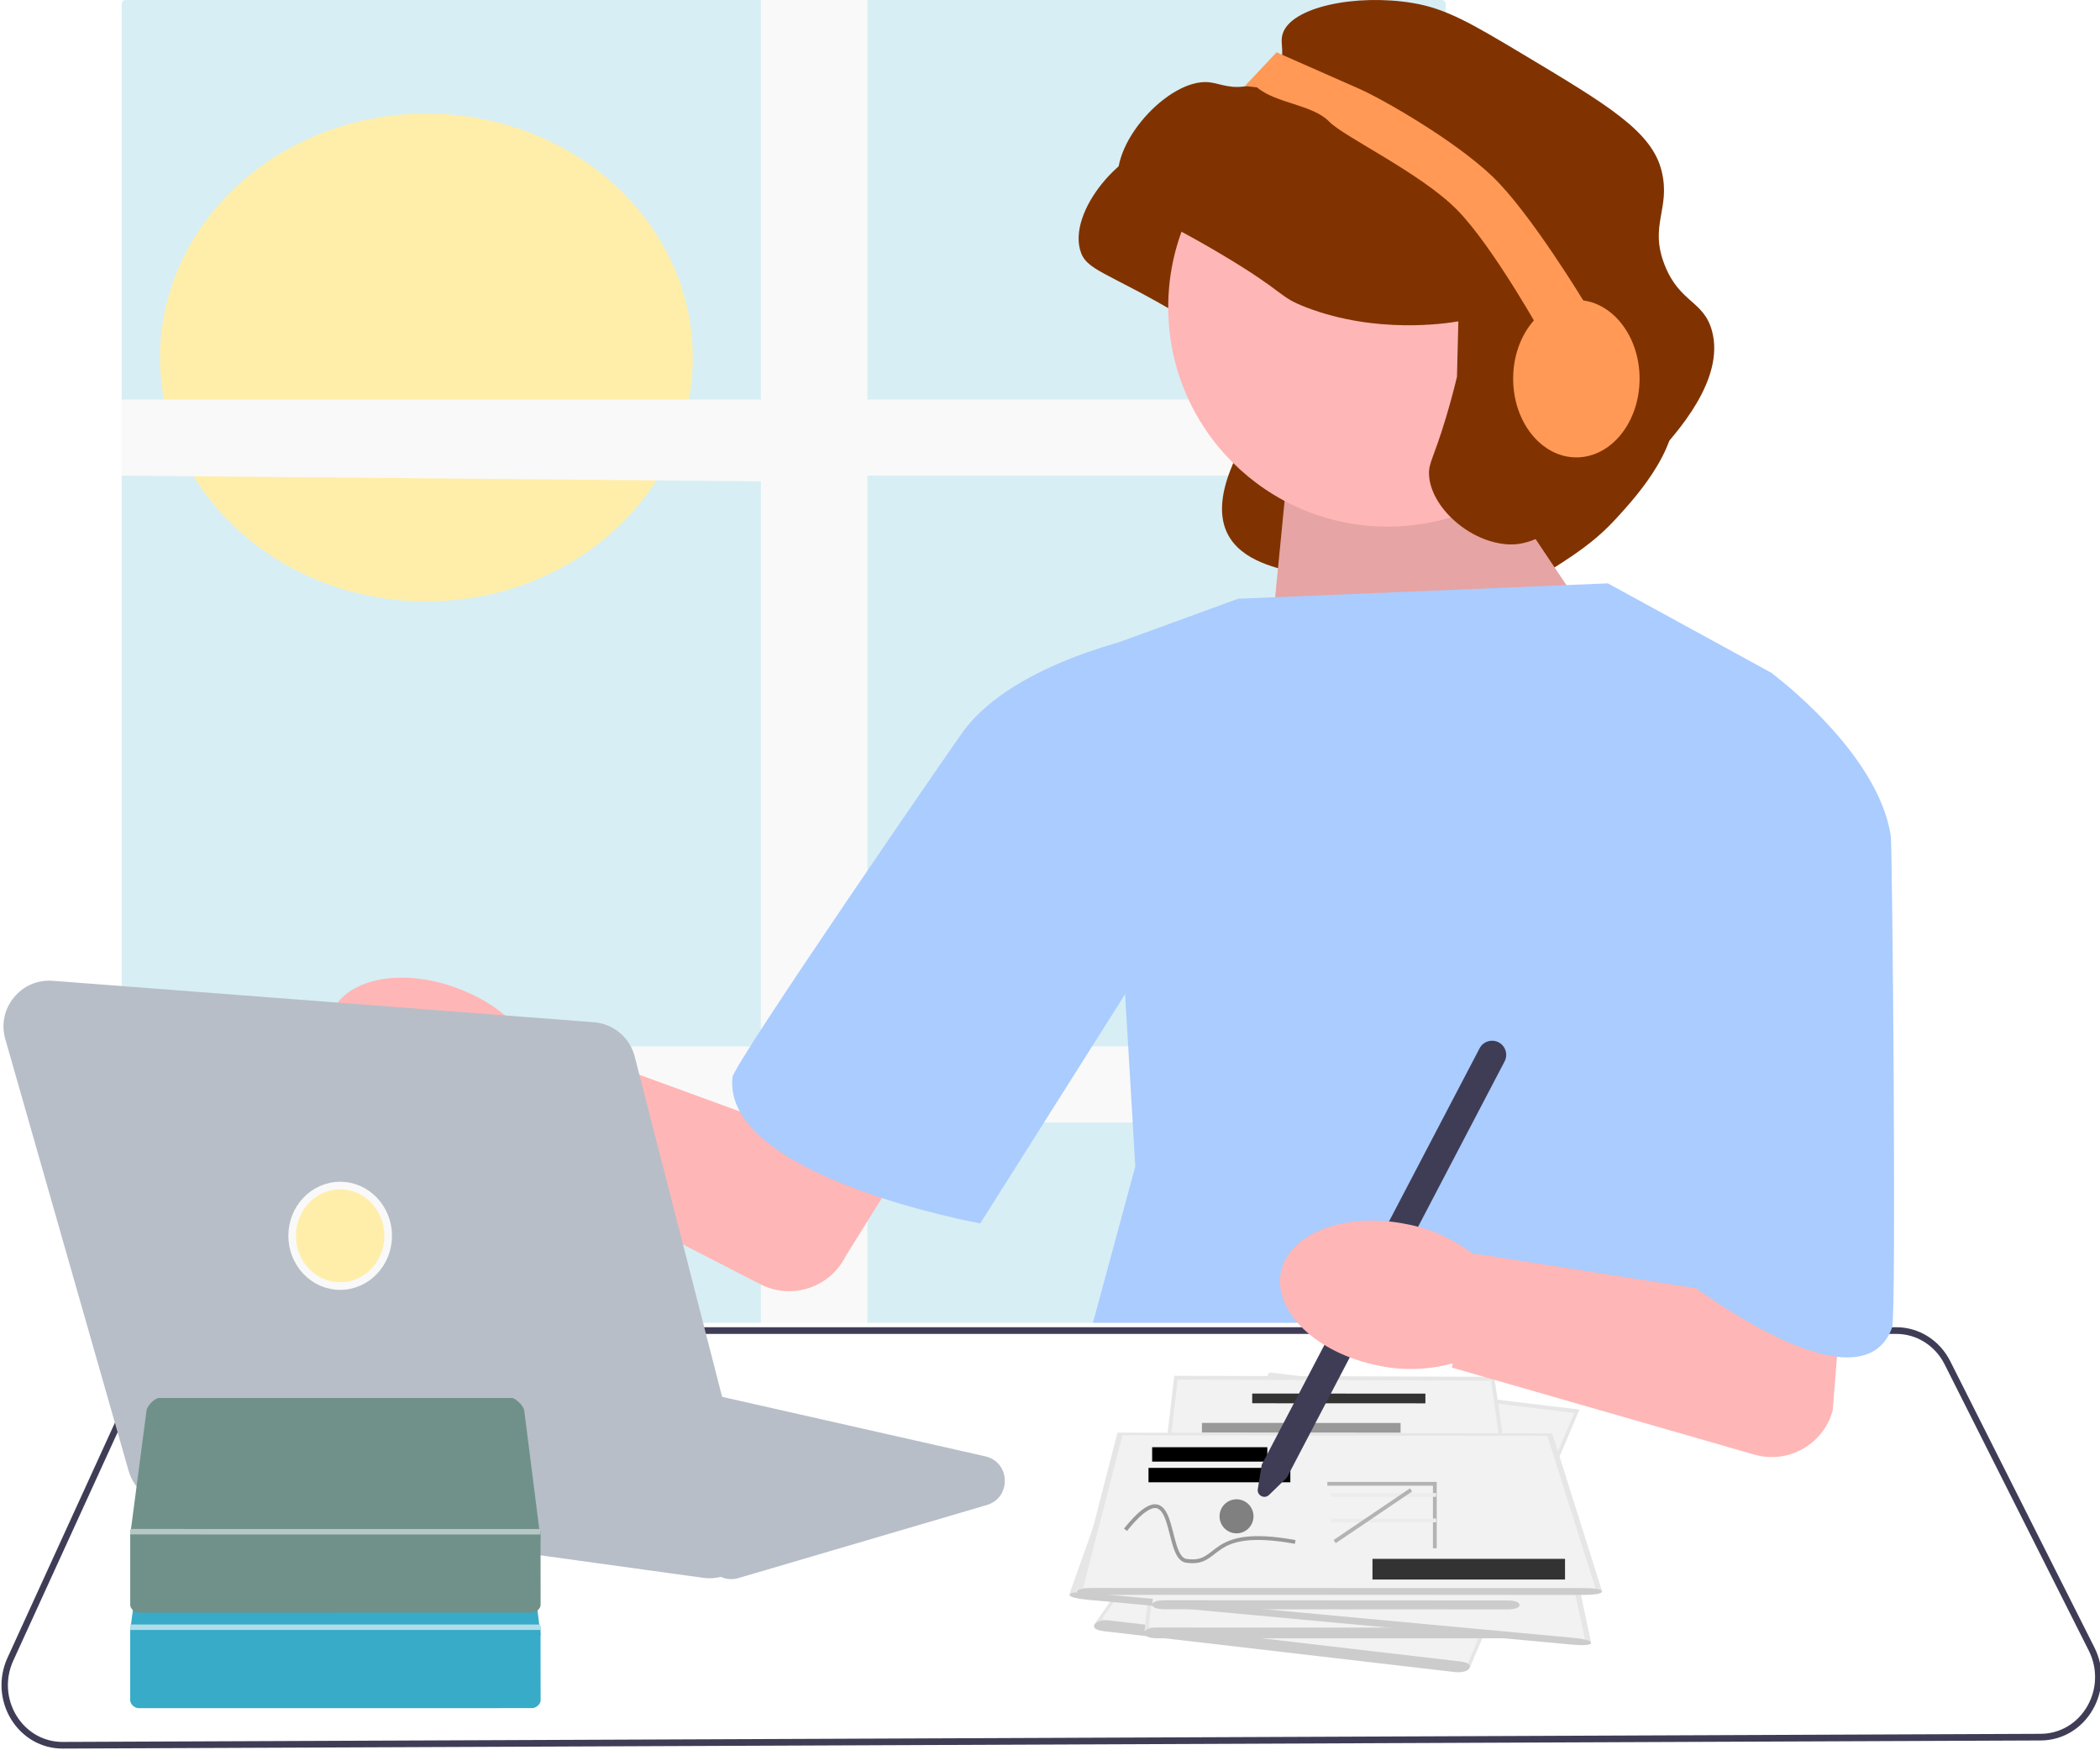 <?xml version="1.0" encoding="UTF-8"?>
<svg width="552" height="460" version="1.1" viewBox="0 0 552 460" xmlns="http://www.w3.org/2000/svg">
 <rect x="32" width="348" height="440" ry="1" fill="#d7eef4"/>
 <ellipse cx="112.08" cy="93.958" rx="70.021" ry="64.101" fill="#fea"/>
 <path d="m200 0v105h-168v20l168 1.5v148.5h-168l1 20h167v153h28v-153h132v-20h-132v-150h132v-20h-132v-105z" fill="#f9f9f9"/>
 <path d="m373.07 100.76c-0.085 0.014-0.211 0.036-0.365 0.061-3.004 0.497-21.164 3.299-39.472-3.675-7.756-2.955-5.11-3.691-22.385-13.963-20.252-12.043-25.45-11.959-26.958-17.574-3.011-11.213 13.069-28.84 23.712-27.68 2.802 0.306 5.803 1.976 10.471 0.843 1.026-0.249 5.515-1.338 7.703-5.054 1.952-3.315 0.299-5.706 1.084-8.425 2.061-7.136 19.24-10.697 34.302-8.181 8.663 1.447 15.401 5.398 28.523 13.241 22.84 13.651 34.259 20.477 36.826 30.934 2.433 9.912-3.406 14.183 0.84 24.793 3.954 9.88 10.234 9.22 12.395 17.212 3.478 12.861-9.43 26.976-14.806 32.856-5.895 6.447-11.533 9.985-19.017 14.682-9.394 5.896-14.092 8.843-19.739 8.543-10.239-0.544-40.664 1.307-41.061-7.166-0.149-3.175-37.049-0.575-18.879-34.762 2.229-4.193 45.888 0.286 46.464-2.123" fill="#803300"/>
 <g stroke-width="1.482">
  <polygon transform="matrix(.675 0 0 .675 -12.605 -1.3109e-6)" points="644.3 251.13 510.79 278.13 519.29 191.27 597.79 181.75" fill="#ffb6b6"/>
  <polygon transform="matrix(.675 0 0 .675 -12.605 -1.3109e-6)" points="519.29 191.27 597.79 181.75 644.3 251.13 510.79 278.13" opacity=".1"/>
  <polygon transform="matrix(.675 0 0 .675 -12.605 -1.3109e-6)" points="434.79 550.13 460.79 454.13 448.79 252.13 500.79 233.13 644.79 227.13 708.79 262.13 705.79 487.13 772.79 614.13" fill="#acf"/>
 </g>
 <path d="m2.502 446.54c-2.966-4.676-3.317-10.454-0.937-15.454l35.365-74.305c2.639-5.546 8.313-9.129 14.455-9.129h446.68c5.971 0 11.403 3.284 14.176 8.572l37.906 72.258c2.62 4.995 2.448 10.861-0.461 15.693-2.909 4.832-8.012 7.73-13.652 7.752l-519.95 2.047h-0.065c-5.512 0-10.561-2.775-13.516-7.433z" fill="#fff"/>
 <path d="m2.897 451.81c-2.966-4.87-3.317-10.887-0.937-16.096l35.365-77.389c2.639-5.776 8.313-9.508 14.455-9.508h446.68c5.971 0 11.403 3.421 14.176 8.928l37.906 75.256c2.62 5.202 2.448 11.312-0.461 16.345-2.909 5.032-8.012 8.05-13.652 8.074l-519.95 2.132h-0.065c-5.512 0-10.561-2.89-13.516-7.742zm48.883-101.24c-5.497 0-10.575 3.341-12.938 8.51l-35.365 77.389c-2.13 4.662-1.817 10.047 0.839 14.407 2.645 4.342 7.163 6.929 12.097 6.929h0.058l519.95-2.132c5.048-0.021 9.616-2.722 12.219-7.227 2.604-4.504 2.758-9.973 0.413-14.628l-37.906-75.257c-2.482-4.928-7.344-7.99-12.688-7.99h-446.68z" fill="#3f3d56"/>
 <circle cx="364.76" cy="80.72" r="57.684" fill="#ffb6b6"/>
 <path d="m383.34 84.453c-0.085 0.014-0.211 0.036-0.365 0.061-3.004 0.497-21.164 3.299-39.472-3.675-7.756-2.955-5.11-3.691-22.385-13.963-20.252-12.043-25.45-11.959-26.958-17.574-3.011-11.213 13.069-28.84 23.712-27.68 2.802 0.306 5.803 1.976 10.471 0.843 1.026-0.249 5.515-1.338 7.703-5.054 1.952-3.315 0.299-5.706 1.084-8.425 2.061-7.136 19.24-10.697 34.302-8.181 8.663 1.447 15.401 5.398 28.523 13.241 22.84 13.651 34.259 20.477 36.826 30.934 2.433 9.912-3.406 14.183 0.84 24.793 3.954 9.88 10.234 9.22 12.395 17.212 3.478 12.861-9.43 26.976-14.806 32.856-5.895 6.447-11.533 9.985-19.017 14.682-9.394 5.896-14.092 8.843-19.739 8.543-10.239-0.544-20.423-9.823-20.82-18.296-0.149-3.175 1.176-4.128 4.454-15.044 1.366-4.548 2.313-8.303 2.889-10.711" fill="#803300"/>
 <g transform="matrix(.015 3.409 -3.406 .014 145.46 110.35)" stroke-width="1.109">
  <g transform="matrix(.993 -.12 .12 .993 7.864 9.83)" display="none" stroke-width=".293px">
   <path d="m95.562-44.311-20.608-2.507 0.189-25.995 20.647-2.875z" fill="#f2f2f2" stroke="#e6e6e6"/>
   <path d="m95.603-45.225c-0.005 1.247 0.557 1.25 0.562 0.003l0.122-29.553c0.005-1.247-0.557-1.25-0.562-0.003z" fill="#ccc" stroke="#ccc"/>
  </g>
  <g transform="matrix(.932 .535 -.106 .914 -1 -52.301)" stroke-width=".308px">
   <path d="m95.562-44.311-20.608-2.507 0.189-25.995 20.647-2.875z" fill="#f2f2f2" stroke="#e6e6e6"/>
   <path d="m95.603-45.225c-0.005 1.247 0.557 1.25 0.562 0.003l0.122-29.553c0.005-1.247-0.557-1.25-0.562-0.003z" fill="#ccc" stroke="#ccc"/>
  </g>
  <g transform="matrix(.94 -1.4755e-6 -1.3362e-6 .94 3.581 -3.715)" stroke-width=".312px">
   <path d="m95.562-44.311-20.608-2.507 0.189-25.995 20.647-2.875z" fill="#f2f2f2" stroke="#e6e6e6"/>
   <path d="m95.603-45.225c-0.005 1.247 0.557 1.25 0.562 0.003l0.122-29.553c0.005-1.247-0.557-1.25-0.562-0.003z" fill="#ccc" stroke="#ccc"/>
  </g>
  <g transform="matrix(.583 .051 -.12 1.267 29.537 11.579)" stroke-width=".34px">
   <path d="m95.562-44.311-20.608-2.507 0.189-25.995 20.647-2.875z" fill="#f2f2f2" stroke="#e6e6e6"/>
   <path d="m95.603-45.225c-0.005 1.247 0.557 1.25 0.562 0.003l0.122-29.553c0.005-1.247-0.557-1.25-0.562-0.003z" fill="#ccc" stroke="#ccc"/>
  </g>
  <g transform="matrix(.755 -.001 -.001 .892 19.101 -6.375)">
   <path d="m95.562-44.311-20.608-2.507 0.189-25.995 20.647-2.875z" fill="#f2f2f2" stroke="#f2f2f2" stroke-width=".358px"/>
   <path d="m95.603-45.225c-0.005 1.247 0.557 1.25 0.562 0.003l0.122-29.553c0.005-1.247-0.557-1.25-0.562-0.003z" fill="#ccc" stroke="#ccc" stroke-width=".358px"/>
   <rect transform="matrix(.004 -1 1 .005 0 0)" x="53.23" y="74.133" width="14.985" height=".992" ry=".019" fill="#333" stroke-width="1.351" style="paint-order:markers stroke fill"/>
   <rect transform="matrix(.004 -1 1 .005 0 0)" x="48.881" y="77.132" width="17.185" height=".992" ry=".021" fill="#999" stroke-width="1.351" style="paint-order:markers stroke fill"/>
  </g>
  <g transform="matrix(.58 -.003 -.003 1.276 34.743 16.583)" stroke-width="1.109">
   <path d="m95.562-44.311-20.608-2.507 0.189-25.995 20.647-2.875z" fill="#f2f2f2" stroke="#e6e6e6" stroke-width=".341px"/>
   <path d="m95.603-45.225c-0.005 1.247 0.557 1.25 0.562 0.003l0.122-29.553c0.005-1.247-0.557-1.25-0.562-0.003z" fill="#ccc" stroke="#ccc" stroke-width=".341px"/>
   <g transform="matrix(1.726 .004 .004 .784 -60.016 -13.149)">
    <g transform="translate(2.706 5.476)" fill="none" stroke-width=".293px">
     <path d="m84.496-73.07-4.964-0.023-0.034 8.291" stroke="#b3b3b3"/>
     <path d="m82.317-65.075 0.033-8.104" stroke="#ececec"/>
     <path d="m80.356-65.084 0.033-8.104" stroke="#ececec"/>
     <path d="m83.953-65.342-3.96-5.915" stroke="#b3b3b3"/>
    </g>
    <g stroke-width="1.109">
     <path d="m79.885-45.82 0.037-8.885" stroke="#000"/>
     <path d="m81.475-45.532 0.045-10.942" stroke="#000"/>
     <path transform="matrix(.004 -1 1 .005 0 0)" d="m54.039 84.469a1.309 1.31 0 0 1-1.306 1.31 1.309 1.31 0 0 1-1.312-1.304 1.309 1.31 0 0 1 1.3-1.317 1.309 1.31 0 0 1 1.319 1.298" fill="#808080" style="paint-order:markers stroke fill"/>
    </g>
    <path d="m85.68-43.736c-5.081-4.133 2.136-2.937 2.406-4.665 0.439-2.813-2.702-1.481-1.416-8.424" fill="none" stroke="#999" stroke-width=".293px"/>
    <rect transform="matrix(.004 -1 1 .005 0 0)" x="63.22" y="87.746" width="14.854" height="1.591" fill="#333" stroke-width="1.109" style="paint-order:markers stroke fill"/>
   </g>
  </g>
 </g>
 <g>
  <path d="m330.62 391.34 1.032-6.381 57.267-109.45c0.948-1.813 3.196-2.516 5.008-1.568 1.813 0.949 2.516 3.196 1.568 5.008l-57.242 109.41-4.68 4.535c-0.554 0.534-1.352 0.648-2.034 0.292-0.681-0.356-1.042-1.078-0.92-1.837z" fill="#3f3d56"/>
  <path d="m369.66 321.7c6.461 1.216 12.536 3.962 17.718 8.008l0.292 0.063 0.059-0.29 62.414 9.776-4.522-83.016 47.302-25.908-11.18 140.33c-2.421 8.962-11.722 14.196-20.639 11.615l-79.45-22.853 0.198-0.978-0.278-0.075c-6.35 1.712-13.017 1.879-19.444 0.486-16.124-3.263-27.51-14.227-25.432-24.488 2.078-10.261 16.832-15.931 32.961-12.665z" fill="#ffb6b6"/>
  <path d="m412.33 191.71 53.304-14.844s28.001 20.579 31.375 42.845c0.401 2.648 1.514 126 0.337 129.21-8.719 23.763-56.677-14.169-56.677-14.169z" fill="#acf"/>
  <path d="m187.92 413.42-5.526-4.736h-3.3e-4c-0.823-0.706-1.823-1.173-2.893-1.351l-123.13-20.521c-2.81-0.468-4.886-2.498-5.418-5.297-0.531-2.799 0.656-5.449 3.099-6.915l43.926-26.355c1.468-0.881 3.196-1.158 4.867-0.781l156.11 35.27c3.035 0.685 5.061 3.138 5.16 6.248s-1.765 5.687-4.751 6.565l-65.274 19.198c-0.619 0.183-1.251 0.271-1.877 0.271-1.558 0-3.083-0.552-4.301-1.597z" fill="#b7bec8"/>
  <path d="m121.83 260.37c6.103 2.444 11.532 6.314 15.833 11.287l0.274 0.118 0.114-0.274 59.34 21.674 63.359-102.59 35.027 21.708-73.463 117.8c-4.111 8.323-14.248 11.658-22.497 7.399l-73.523-37.802 0.384-0.921-0.258-0.127c-6.561 0.451-13.135-0.676-19.17-3.288-15.187-6.323-24.235-19.284-20.21-28.949 4.025-9.665 19.598-12.371 34.79-6.044z" fill="#ffb6b6"/>
  <path d="m328.72 209.1-28.024-41.907s-33.348 6.601-47.085 24.446c-1.717 2.231-60.701 87.775-61.081 91.508-2.66 26.133 65.131 38.377 65.131 38.377z" fill="#acf"/>
  <path d="m184.88 414.68-141.14-19.508c-4.724-0.652-8.623-4.037-9.933-8.623l-32.416-113.46c-1.098-3.845-0.278-7.827 2.25-10.925 2.528-3.098 6.264-4.699 10.252-4.395l142.2 10.894c5.144 0.394 9.463 4.017 10.747 9.014l31.357 122.07c1.001 3.896 0 8.013-2.677 11.014-2.305 2.585-5.574 4.029-8.982 4.029-0.55 0-1.103-0.038-1.657-0.114z" fill="#b7bec8"/>
 </g>
 <ellipse cx="89.416" cy="324.79" rx="12.62" ry="13.207" fill="#fea" stroke="#f9f9f9" stroke-width="2"/>
 <g transform="matrix(4.082 .007 -.007 4.086 -140.57 33.462)">
  <path d="m42.987 96.609 1.038-8.009c0.044-0.339 0.564-0.803 0.788-0.803l22.741-0.04c0.206-3.66e-4 0.751 0.488 0.791 0.8l1.067 8.289z" fill="#37abc8" stroke-width=".925"/>
  <path d="m42.996 101.11c3.73e-4 0.209 0.248 0.497 0.546 0.496l25.336-0.045c0.263-4.8e-4 0.545-0.269 0.545-0.498l-0.014-4.655c-6.8e-4 -0.226-0.294-0.476-0.552-0.476l-25.324 0.061c-0.253 6.13e-4 -0.545 0.241-0.545 0.461z" fill="#37abc8" stroke-width=".925"/>
  <path transform="matrix(1.085 -0 -0 1 -3.609 -.545)" d="m42.948 96.945 24.336-0.043" stroke="#afdde9" stroke-width=".353"/>
 </g>
 <g transform="matrix(4.082 .007 -.007 4.086 -140.57 8.362)">
  <path d="m42.987 96.609 1.038-8.009c0.044-0.339 0.564-0.803 0.788-0.803l22.741-0.04c0.206-3.66e-4 0.751 0.488 0.791 0.8l1.067 8.289z" fill="#6f918a" stroke-width=".925"/>
  <path d="m42.996 101.11c3.73e-4 0.209 0.248 0.497 0.546 0.496l25.336-0.045c0.263-4.8e-4 0.545-0.269 0.545-0.498l-0.014-4.655c-6.8e-4 -0.226-0.294-0.476-0.552-0.476l-25.324 0.061c-0.253 6.13e-4 -0.545 0.241-0.545 0.461z" fill="#6f918a" stroke-width=".925"/>
  <path transform="matrix(1.085 -0 -0 1 -3.609 -.545)" d="m42.948 96.945 24.336-0.043" stroke="#b7c8c4" stroke-width=".353"/>
 </g>
 <path d="m416.68 79.795-10.575 9.498s-13.488-24.451-23.198-34.236c-9.562-9.636-29.736-19.142-33.537-23.103-4.279-4.458-14.017-4.781-18.934-8.974l-3.2-0.391 8.346-8.863 1.077 0.513 20.608 9.087c6.042 2.664 24.88 13.383 34.989 23.009 10 9.523 24.424 33.46 24.424 33.46z" fill="#f95"/>
 <ellipse cx="414.36" cy="99.525" rx="16.617" ry="20.683" fill="#f95"/>
</svg>
